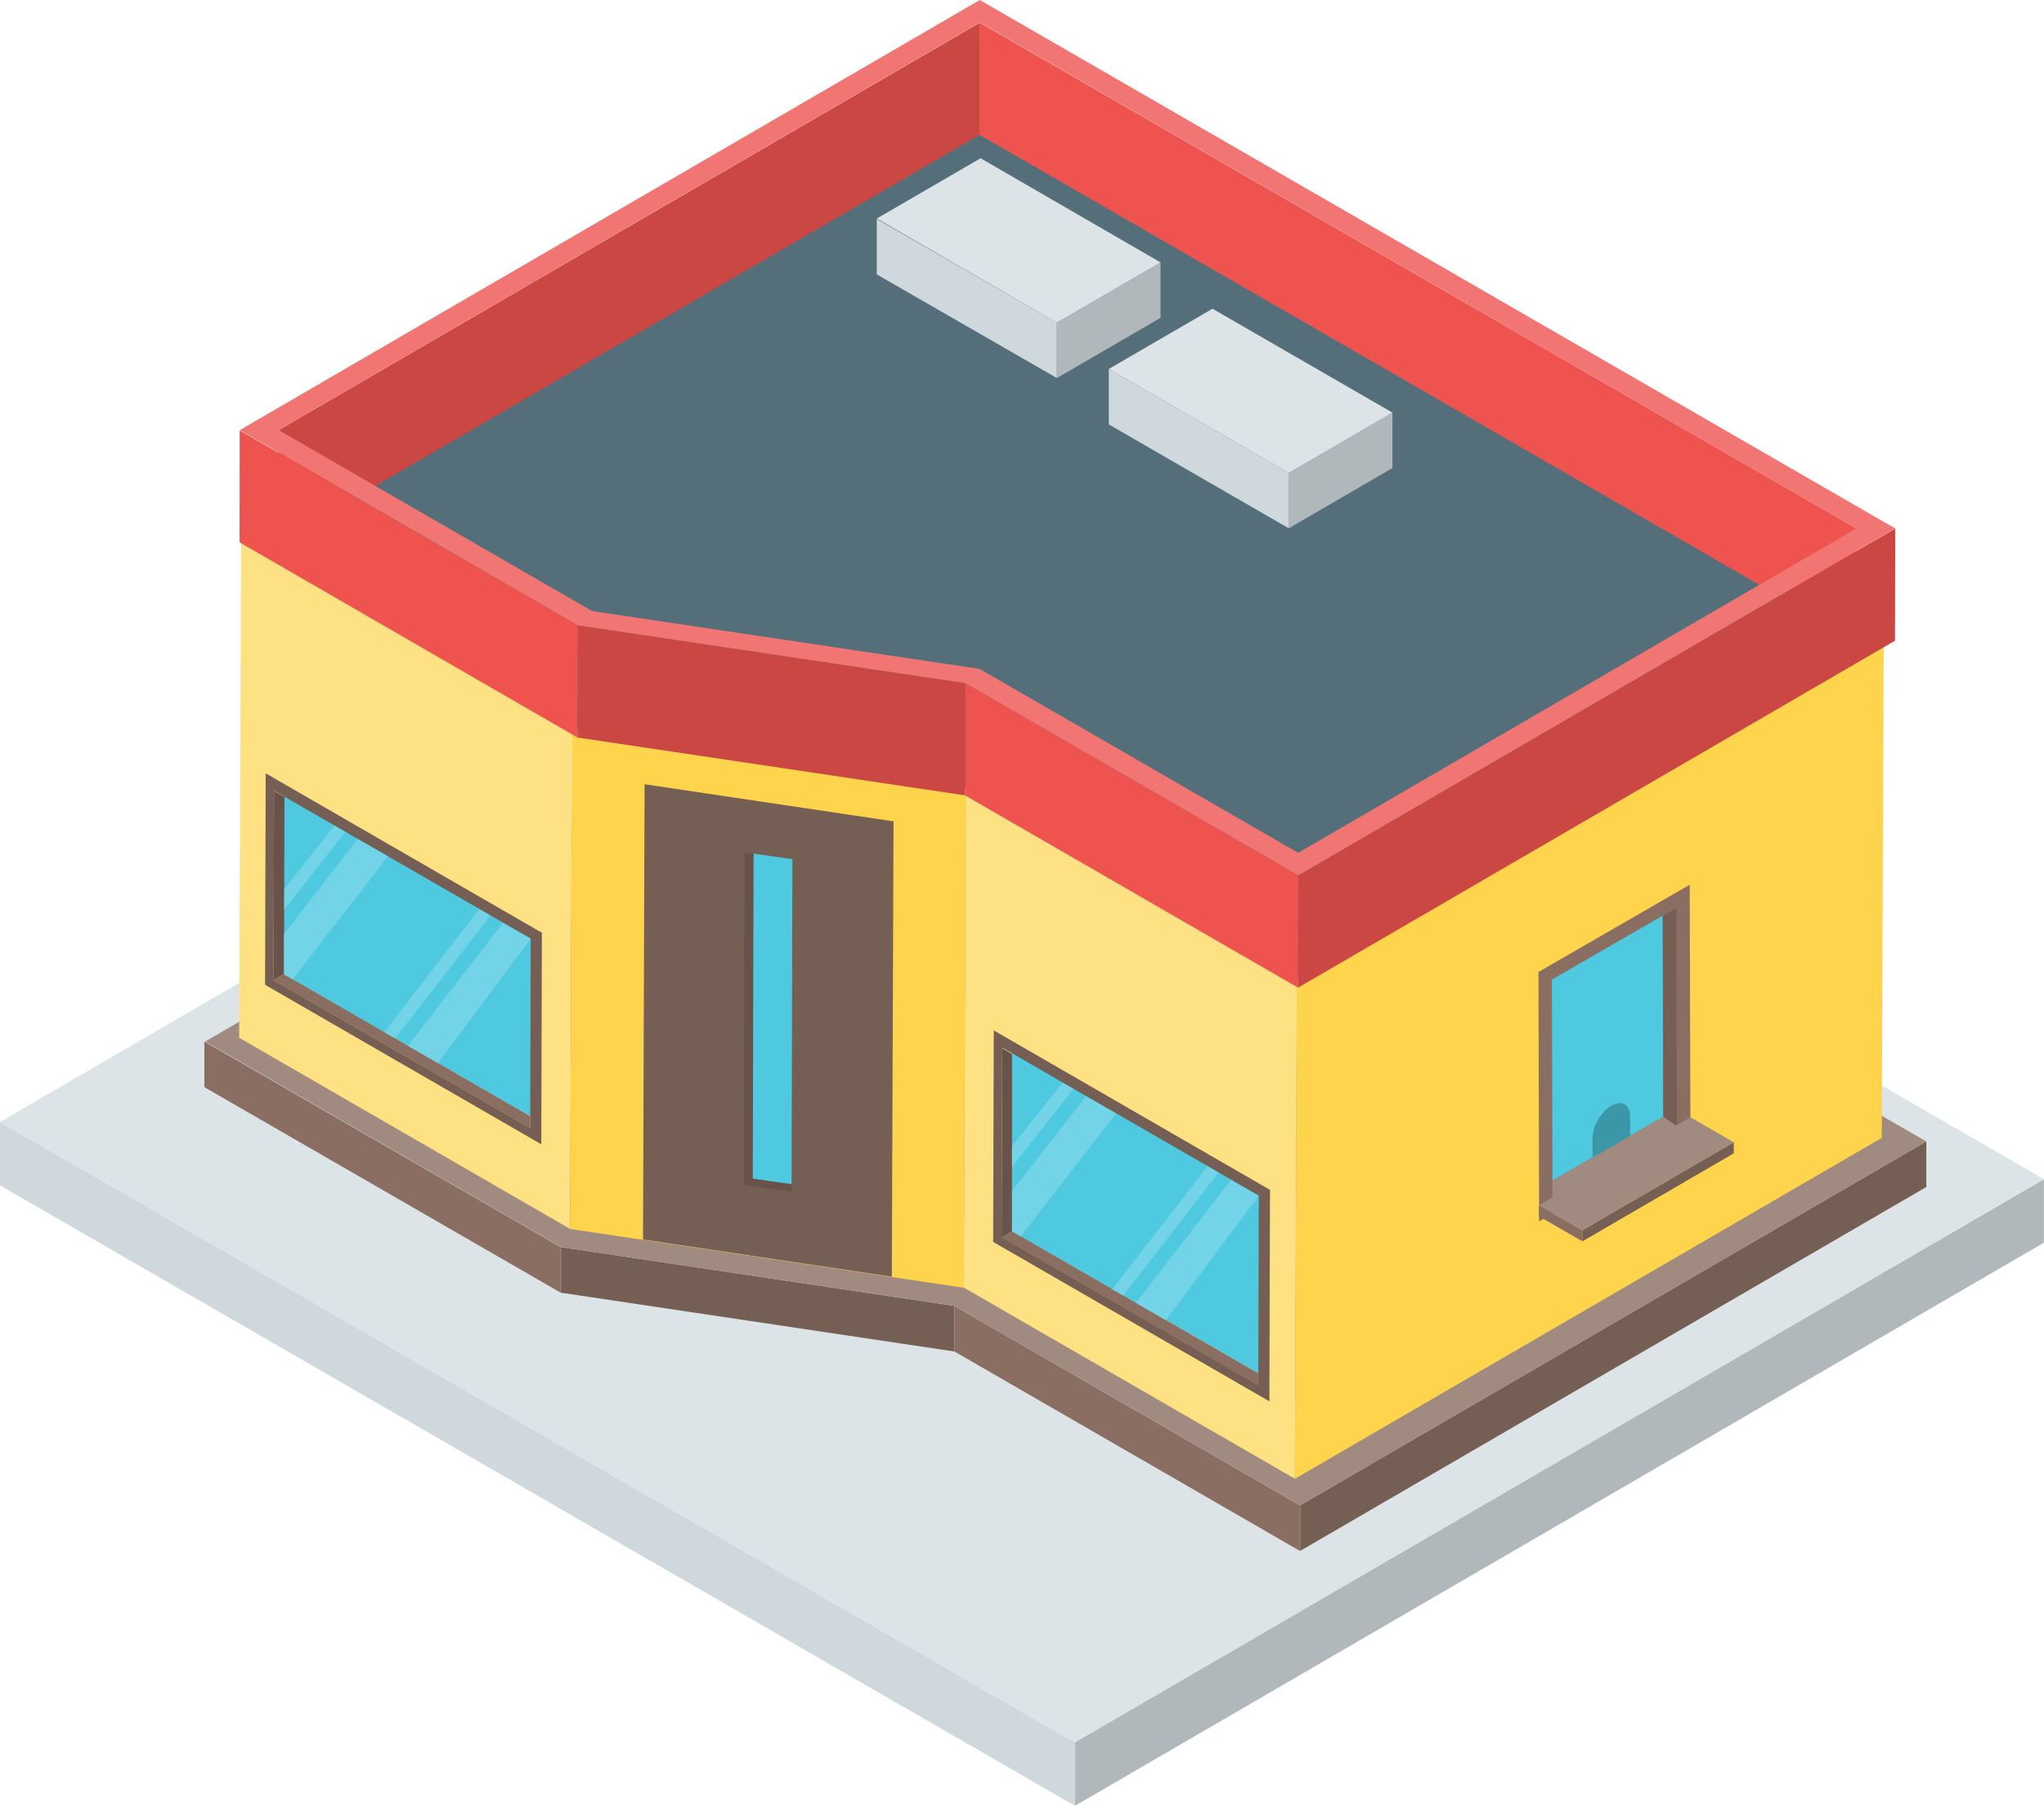 <?xml version="1.0" encoding="UTF-8"?> <svg xmlns="http://www.w3.org/2000/svg" width="36.889" height="32.593" viewBox="0 0 36.889 32.593"><g id="extensions" transform="translate(-1 -3.795)"><g id="Group_3" data-name="Group 3" transform="translate(1 13.879)"><path id="Path_1" data-name="Path 1" d="M43.731,31.488l0,1.146L26.239,42.8V41.653Z" transform="translate(-6.843 -20.29)" fill="#b0b8bc"></path><path id="Path_2" data-name="Path 2" d="M20.4,41.342v1.145L1,31.289l0-1.146Z" transform="translate(-1 -19.979)" fill="#cfd8dd"></path><path id="Path_3" data-name="Path 3" d="M37.889,28.115,20.4,38.28,1,27.081,18.493,16.917Z" transform="translate(-1 -16.917)" fill="#dde4e7"></path></g><g id="Group_4" data-name="Group 4" transform="translate(4.691 14.499)"><path id="Path_4" data-name="Path 4" d="M12.232,31.965l0,.823L5.8,29.078l0-.823Z" transform="translate(-5.803 -20.161)" fill="#8a6e62"></path><path id="Path_5" data-name="Path 5" d="M21.272,34.144l0,.823-7.1-1.061,0-.823Z" transform="translate(-7.739 -21.279)" fill="#755e53"></path><path id="Path_6" data-name="Path 6" d="M29.649,38.063l0,.823-6.236-3.6,0-.823Z" transform="translate(-9.879 -21.598)" fill="#8a6e62"></path><path id="Path_7" data-name="Path 7" d="M42.831,30.6l0,.823-11.3,6.568,0-.823Z" transform="translate(-11.757 -20.704)" fill="#755e53"></path><path id="Path_8" data-name="Path 8" d="M36.877,27.62l-11.3,6.568-6.236-3.6-7.1-1.061-6.426-3.71,13.929-8.094Z" transform="translate(-5.804 -17.723)" fill="#a18b81"></path></g><g id="Group_5" data-name="Group 5" transform="translate(5.317 5.823)"><path id="Path_9" data-name="Path 9" d="M12.624,19.877,12.589,28.9,6.617,25.45l.035-9.021Z" transform="translate(-6.617 -8.748)" fill="#fee182"></path><path id="Path_10" data-name="Path 10" d="M21.528,21.976,21.494,31l-7.106-1.061.035-9.022Z" transform="translate(-8.416 -9.786)" fill="#fed44c"></path><path id="Path_11" data-name="Path 11" d="M29.644,25.745l-.035,9.022-5.975-3.45.035-9.022Z" transform="translate(-10.556 -10.106)" fill="#fee182"></path><path id="Path_12" data-name="Path 12" d="M42.036,18.775,42,27.8,31.409,33.952l.035-9.022Z" transform="translate(-12.356 -9.291)" fill="#fed44c"></path><path id="Path_13" data-name="Path 13" d="M36.308,15.918,25.715,22.073l-5.975-3.45-7.1-1.061L6.663,14.115,19.881,6.434Z" transform="translate(-6.628 -6.434)" fill="#546f7a"></path></g><path id="Path_14" data-name="Path 14" d="M16.1,30.429l.028-8.217,4.493.67L20.59,31.1Z" transform="translate(-3.495 -4.263)" fill="#755e53"></path><path id="Path_15" data-name="Path 15" d="M18.645,23.834l-.162-.024-.015,6,.861.128V29.8l-.7-.1Z" transform="translate(-4.043 -4.633)" fill="#68524a"></path><path id="Path_16" data-name="Path 16" d="M18.693,23.841l-.015,5.866.7.1.015-5.866Z" transform="translate(-4.092 -4.64)" fill="#4fc9e0"></path><path id="Path_17" data-name="Path 17" d="M12.171,25.033l-.008,3.255L10.446,27.3,9.9,26.986l-.227-.133-.2-.111-1.653-.957-.158-.09v-.73l0-.436v-.372l0-1.717.9.521.2.111L9,23.2l.543.312,1.653.953.2.115.226.132.547.312Z" transform="translate(-1.544 -4.316)" fill="#4fc9e0"></path><path id="Path_18" data-name="Path 18" d="M7.236,21.956l4.985,2.878-.011,3.817L7.225,25.773Zm4.773,6.4.01-3.418L7.388,22.27l-.01,3.418,4.683,2.7" transform="translate(-1.441 -4.204)" fill="#755e53"></path><path id="Path_19" data-name="Path 19" d="M7.613,25.677l.008-3.2-.188-.108-.01,3.418h0Z" transform="translate(-1.487 -4.299)" fill="#68524a"></path><path id="Path_20" data-name="Path 20" d="M12.055,29.237,7.613,26.675l-.189.106,4.63,2.671Z" transform="translate(-1.487 -5.296)" fill="#8a6e62"></path><path id="Path_21" data-name="Path 21" d="M8.777,23.3,7.675,24.7V24.33l.905-1.145Z" transform="translate(-1.545 -4.489)" fill="#72d4e6"></path><path id="Path_22" data-name="Path 22" d="M9.544,23.813,7.827,26.031l-.158-.09v-.73L9,23.5Z" transform="translate(-1.544 -4.562)" fill="#72d4e6"></path><g id="Group_6" data-name="Group 6" transform="translate(7.937 20.204)"><path id="Path_23" data-name="Path 23" d="M11.94,25.262l-1.718,2.217-.2-.111,1.717-2.222Z" transform="translate(-10.026 -25.147)" fill="#72d4e6"></path><path id="Path_24" data-name="Path 24" d="M12.794,25.755,11.119,28l-.543-.311,1.717-2.218Z" transform="translate(-10.153 -25.222)" fill="#72d4e6"></path></g><g id="Group_8" data-name="Group 8" transform="translate(18.924 22.392)"><path id="Path_25" data-name="Path 25" d="M29.27,31.072l-.008,3.255-1.717-.991L27,33.024l-.227-.132-.2-.111-1.653-.957-.158-.09V28.479l.91.521.2.111.227.133.543.312,1.653.952.2.115.227.132.547.312Z" transform="translate(-24.426 -28.107)" fill="#4fc9e0"></path><path id="Path_26" data-name="Path 26" d="M24.334,27.994l4.985,2.878-.011,3.817-4.985-2.878Zm4.773,6.4.01-3.418-4.63-2.671-.01,3.418,4.683,2.7" transform="translate(-24.323 -27.994)" fill="#755e53"></path><path id="Path_27" data-name="Path 27" d="M24.711,31.716v-3.2l-.178-.108-.01,3.418h0Z" transform="translate(-24.37 -28.089)" fill="#68524a"></path><path id="Path_28" data-name="Path 28" d="M29.154,35.276l-4.443-2.563-.188.106,4.63,2.671Z" transform="translate(-24.37 -29.087)" fill="#8a6e62"></path><path id="Path_29" data-name="Path 29" d="M25.874,29.334,24.768,30.74v-.372l.91-1.145Z" transform="translate(-24.426 -28.279)" fill="#72d4e6"></path><path id="Path_30" data-name="Path 30" d="M26.643,29.852l-1.718,2.217-.158-.09v-.73L26.1,29.54Z" transform="translate(-24.426 -28.352)" fill="#72d4e6"></path><g id="Group_7" data-name="Group 7" transform="translate(2.152 2.452)"><path id="Path_31" data-name="Path 31" d="M29.038,31.3l-1.717,2.218-.2-.111,1.718-2.222Z" transform="translate(-27.124 -31.185)" fill="#72d4e6"></path><path id="Path_32" data-name="Path 32" d="M29.893,31.793l-1.675,2.244-.543-.312,1.717-2.217Z" transform="translate(-27.252 -31.26)" fill="#72d4e6"></path></g></g><g id="Group_10" data-name="Group 10" transform="translate(5.32 3.795)"><g id="Group_9" data-name="Group 9"><path id="Path_33" data-name="Path 33" d="M20.2,4.324l-.005,2.025L7.535,13.705,7.54,11.68Z" transform="translate(-6.833 -3.917)" fill="#ca4743"></path><path id="Path_34" data-name="Path 34" d="M39.829,13.456l-.006,2.025L24,6.349l.005-2.025Z" transform="translate(-10.645 -3.917)" fill="#ee534f"></path><path id="Path_35" data-name="Path 35" d="M12.731,17.42l-.006,2.025-6.1-3.524L6.627,13.9Z" transform="translate(-6.621 -6.133)" fill="#ee534f"></path><path id="Path_36" data-name="Path 36" d="M21.563,19.525l-.006,2.025-6.994-1.044.006-2.025Z" transform="translate(-8.459 -7.195)" fill="#ca4743"></path><path id="Path_37" data-name="Path 37" d="M29.678,23.309l-.005,2.025-6.009-3.469.006-2.025Z" transform="translate(-10.566 -7.509)" fill="#ee534f"></path><path id="Path_38" data-name="Path 38" d="M42.261,16.207l-.005,2.025L31.483,24.493l.005-2.025Z" transform="translate(-12.376 -6.668)" fill="#ca4743"></path><path id="Path_39" data-name="Path 39" d="M36.33,13.231l.178.1L25.735,19.594l-6.009-3.469-6.994-1.044-6.1-3.524L19.986,3.795Zm-10.6,5.957,10.073-5.854L19.988,4.2,7.331,11.557l5.656,3.266,6.994,1.044,5.752,3.321" transform="translate(-6.623 -3.795)" fill="#f17572"></path></g></g><g id="Group_11" data-name="Group 11" transform="translate(28.765 19.762)"><path id="Path_40" data-name="Path 40" d="M37.128,26.148l.012,4.5,2.731-1.575-.013-4.5Z" transform="translate(-37.128 -24.572)" fill="#8a6e62"></path><path id="Path_41" data-name="Path 41" d="M39.445,25.3l-2,1.154.01,3.627,2-1.154Z" transform="translate(-37.202 -24.741)" fill="#4fc9e0"></path><path id="Path_42" data-name="Path 42" d="M38.736,29.75a.748.748,0,0,0-.339.585V30.7l.68-.393v-.366C39.077,29.729,38.924,29.642,38.736,29.75Z" transform="translate(-37.422 -25.76)" fill="#3b97a8"></path><path id="Path_43" data-name="Path 43" d="M40.291,25.121l-.244.141.01,3.627h0l.245.167Z" transform="translate(-37.804 -24.699)" fill="#755e53"></path><path id="Path_44" data-name="Path 44" d="M39.458,30.024l-2,1.154v.307L39.7,30.191h0Z" transform="translate(-37.205 -25.834)" fill="#a18b81"></path><path id="Path_45" data-name="Path 45" d="M40.892,30.622v.2L38.16,32.41v-.2Z" transform="translate(-37.367 -25.973)" fill="#755e53"></path><path id="Path_46" data-name="Path 46" d="M37.924,32.552v.2l-.783-.452v-.2Z" transform="translate(-37.131 -26.315)" fill="#8a6e62"></path><path id="Path_47" data-name="Path 47" d="M40.656,30.486l-2.732,1.588-.782-.452,2.732-1.588Z" transform="translate(-37.131 -25.836)" fill="#a18b81"></path></g><g id="Group_13" data-name="Group 13" transform="translate(16.823 6.655)"><g id="Group_12" data-name="Group 12" transform="translate(0 0)"><path id="Path_48" data-name="Path 48" d="M27.689,9.957l0,1-1.872,1.088,0-1Z" transform="translate(-22.567 -8.081)" fill="#b0b8bc"></path><path id="Path_49" data-name="Path 49" d="M24.839,10.807l0,1L21.589,9.936l0-1Z" transform="translate(-21.589 -7.844)" fill="#cfd8dd"></path><path id="Path_50" data-name="Path 50" d="M26.712,9.392,24.84,10.479,21.592,8.6l1.872-1.088Z" transform="translate(-21.59 -7.516)" fill="#dde4e7"></path></g></g><g id="Group_15" data-name="Group 15" transform="translate(21.008 9.367)"><g id="Group_14" data-name="Group 14"><path id="Path_51" data-name="Path 51" d="M33.136,13.485l0,1-1.871,1.088,0-1Z" transform="translate(-28.014 -11.61)" fill="#b0b8bc"></path><path id="Path_52" data-name="Path 52" d="M30.286,14.336l0,1-3.248-1.875,0-1Z" transform="translate(-27.035 -11.373)" fill="#cfd8dd"></path><path id="Path_53" data-name="Path 53" d="M32.158,12.92l-1.871,1.088-3.248-1.876,1.872-1.087Z" transform="translate(-27.036 -11.045)" fill="#dde4e7"></path></g></g></g></svg> 